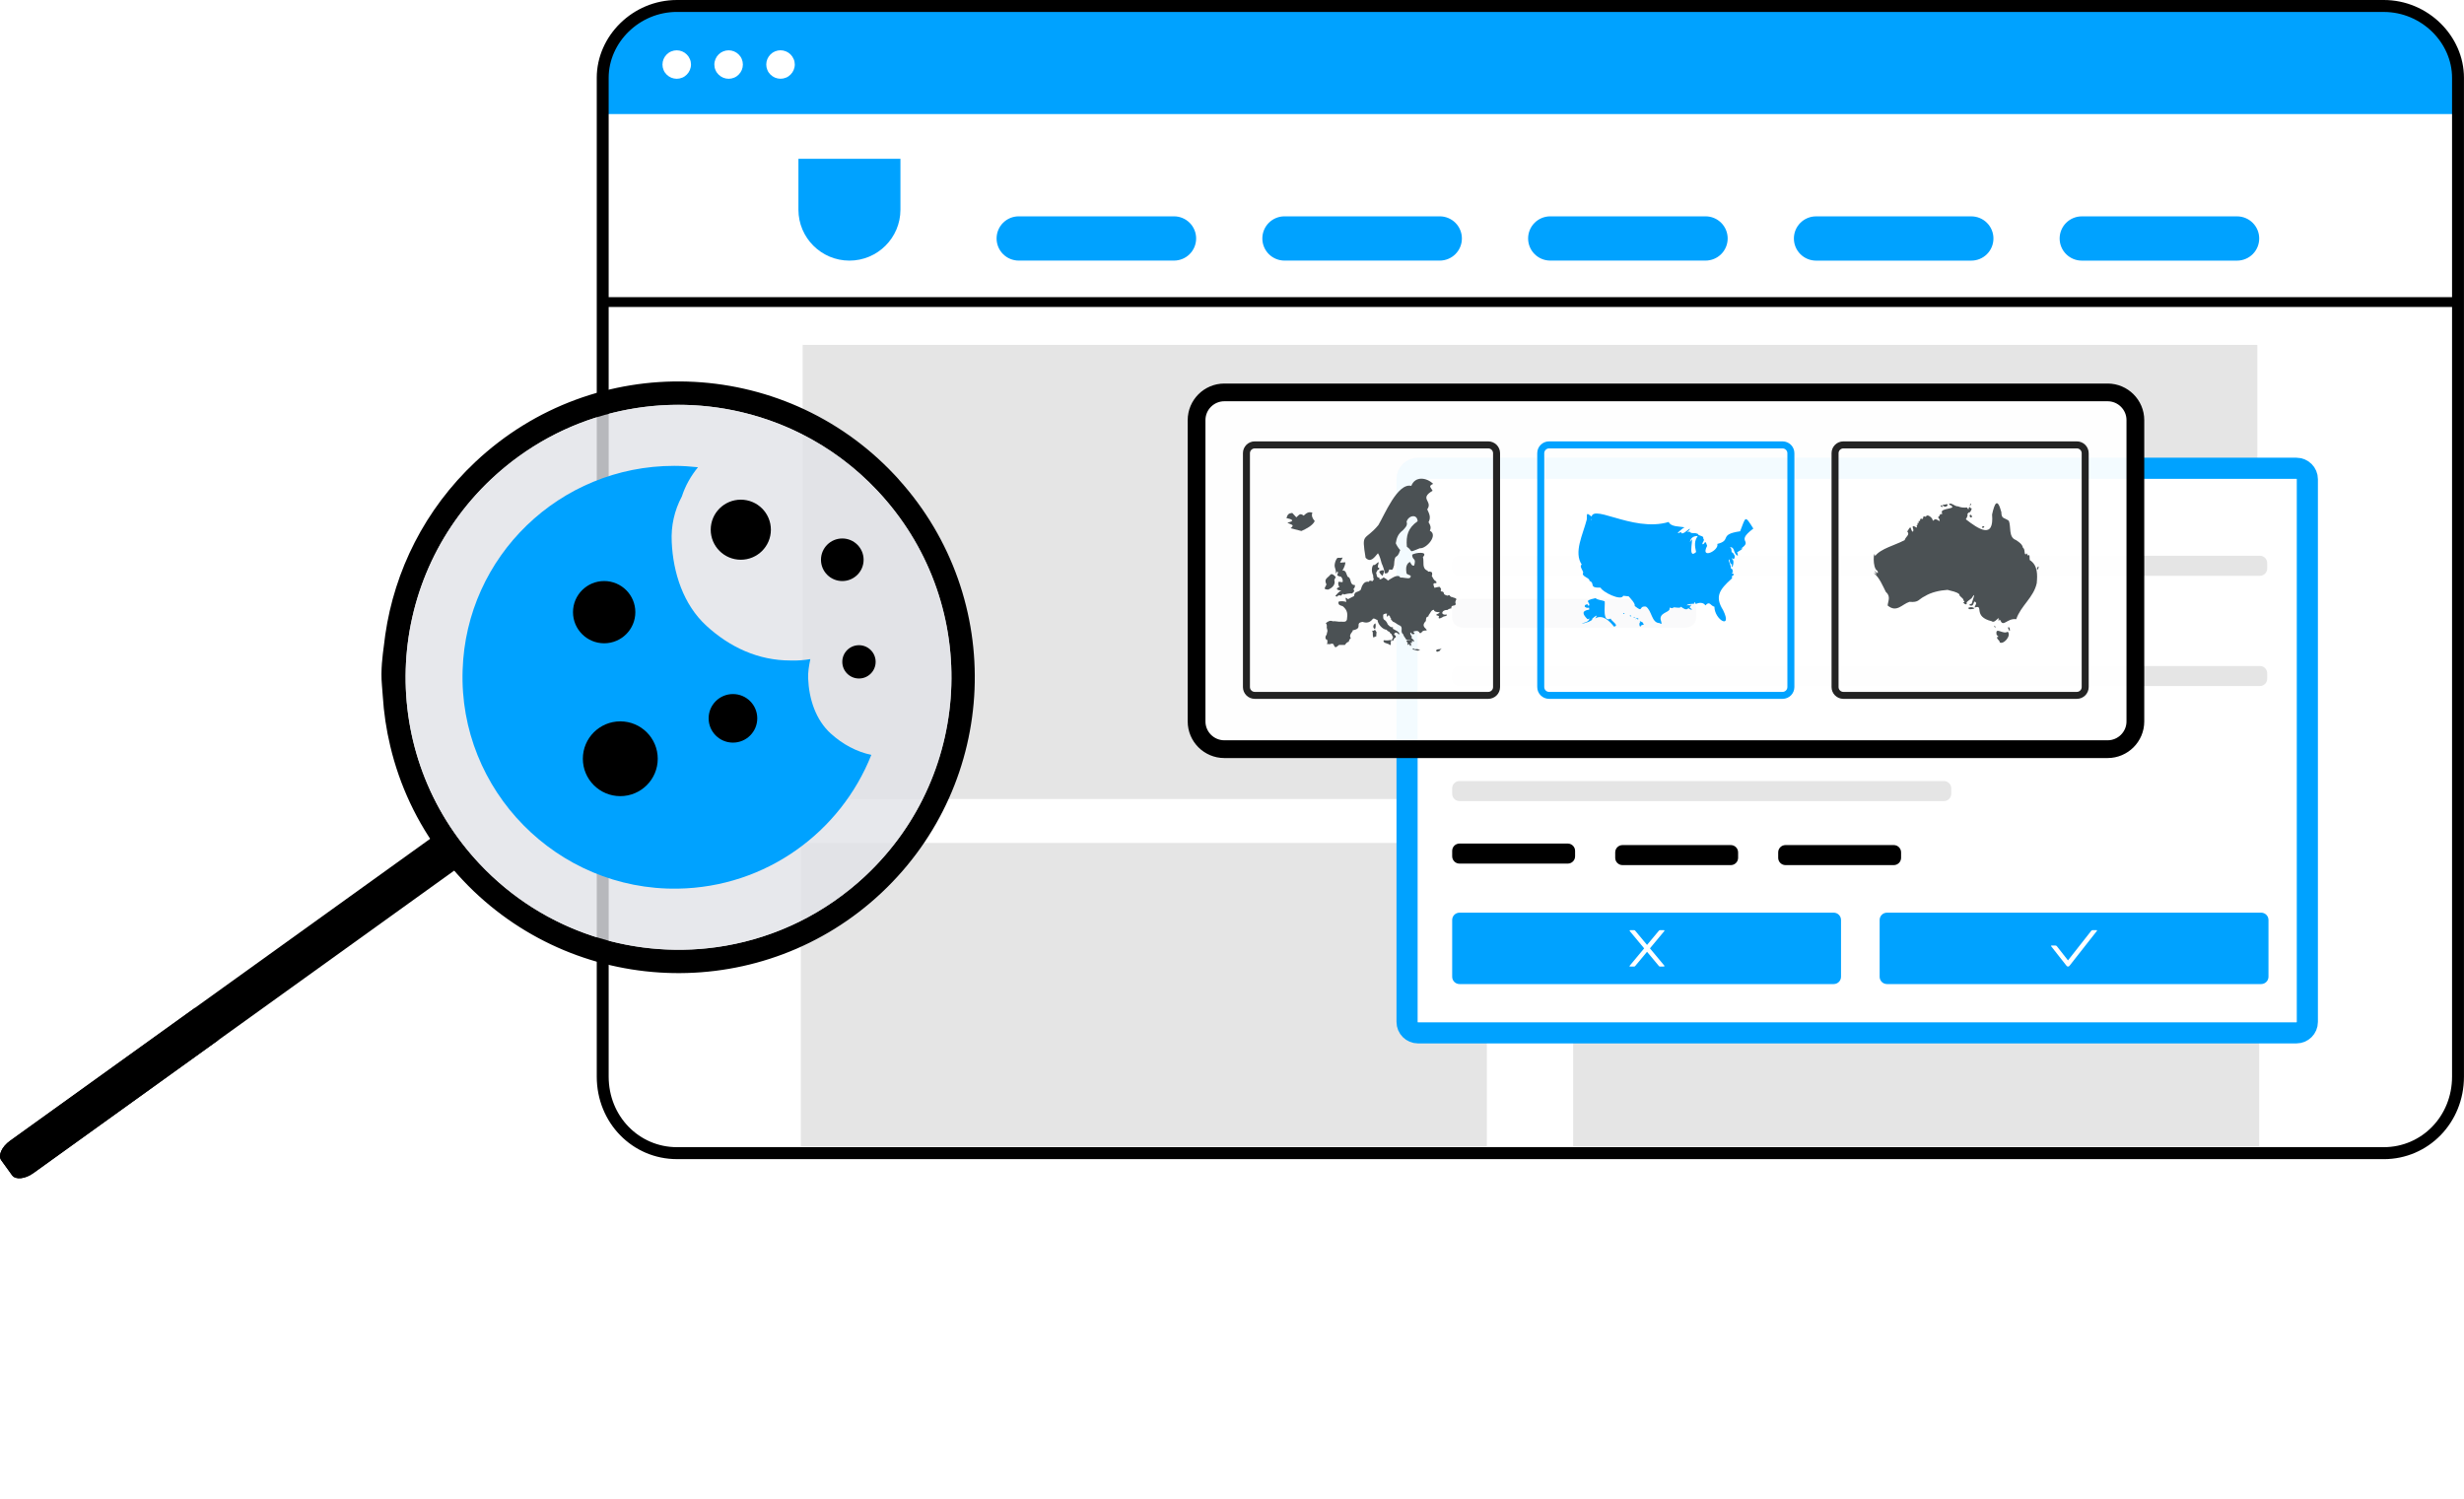<svg width="350" height="213" viewBox="0 0 350 213" fill="none" xmlns="http://www.w3.org/2000/svg">
<path d="M338.598 0.847H96.154C90.331 0.847 85.606 5.569 85.606 11.052V152.932C85.606 159.09 90.326 163.812 96.154 163.812H338.598C344.422 163.812 349.147 159.094 349.147 152.932V11.056C349.147 5.569 344.426 0.851 338.598 0.851V0.847Z" fill="white"/>
<path d="M320.651 48.995H114.017V113.501H320.651V48.995Z" fill="#E5E5E5"/>
<path d="M211.2 119.741H113.754V162.896H211.2V119.741Z" fill="#E5E5E5"/>
<path d="M320.909 119.741H223.463V162.896H320.909V119.741Z" fill="#E5E5E5"/>
<path d="M96.154 0.847H338.598C344.422 0.847 349.147 5.569 349.147 11.387V16.204H85.606V11.387C85.606 5.569 90.331 0.847 96.154 0.847Z" fill="#00A2FF"/>
<path d="M338.603 164.659H96.158C89.878 164.659 84.766 159.55 84.766 152.932V11.056C84.766 5.109 89.874 0 96.158 0H338.603C344.883 0 349.995 5.109 349.995 11.056V152.936C349.995 159.554 344.887 164.663 338.603 164.663V164.659ZM96.158 1.694C90.809 1.694 86.458 6.042 86.458 11.052V152.932C86.458 158.613 90.809 162.96 96.158 162.96H338.603C343.952 162.96 348.303 158.613 348.303 152.932V11.056C348.303 6.046 343.952 1.699 338.603 1.699H96.158V1.694Z" fill="black"/>
<path d="M97.554 7.741C97.365 7.552 97.141 7.401 96.899 7.302C96.404 7.096 95.844 7.096 95.349 7.302C95.103 7.401 94.879 7.552 94.694 7.741C94.509 7.926 94.358 8.154 94.255 8.395C94.156 8.64 94.1 8.902 94.1 9.169C94.1 9.435 94.151 9.698 94.255 9.943C94.354 10.192 94.504 10.412 94.694 10.596C94.879 10.781 95.108 10.932 95.349 11.035C95.599 11.134 95.857 11.19 96.124 11.19C96.391 11.19 96.654 11.138 96.899 11.035C97.149 10.936 97.369 10.786 97.554 10.596C97.743 10.407 97.894 10.184 97.993 9.943C98.092 9.698 98.153 9.435 98.153 9.169C98.153 8.902 98.101 8.64 97.993 8.395C97.894 8.149 97.743 7.926 97.554 7.741Z" fill="white"/>
<path d="M104.928 7.741C104.739 7.552 104.515 7.401 104.274 7.302C103.774 7.096 103.214 7.096 102.723 7.302C102.478 7.401 102.254 7.552 102.068 7.741C101.879 7.93 101.728 8.154 101.629 8.395C101.53 8.635 101.47 8.902 101.47 9.169C101.47 9.435 101.521 9.698 101.629 9.943C101.728 10.188 101.879 10.412 102.068 10.596C102.254 10.781 102.482 10.932 102.723 11.035C102.969 11.134 103.231 11.19 103.498 11.19C103.765 11.19 104.028 11.138 104.274 11.035C104.524 10.936 104.743 10.786 104.928 10.596C105.114 10.412 105.264 10.184 105.368 9.943C105.467 9.698 105.523 9.435 105.523 9.169C105.523 8.902 105.471 8.64 105.368 8.395C105.269 8.145 105.118 7.926 104.928 7.741Z" fill="white"/>
<path d="M112.737 8.399C112.638 8.154 112.488 7.93 112.298 7.737C112.109 7.547 111.885 7.397 111.643 7.298C111.144 7.091 110.584 7.091 110.093 7.298C109.847 7.397 109.623 7.547 109.438 7.737C109.253 7.921 109.102 8.149 108.999 8.39C108.9 8.64 108.844 8.898 108.844 9.164C108.844 9.431 108.895 9.689 108.999 9.938C109.098 10.188 109.249 10.407 109.438 10.592C109.628 10.777 109.852 10.927 110.093 11.031C110.338 11.13 110.601 11.185 110.868 11.185C111.135 11.185 111.398 11.134 111.643 11.031C111.893 10.932 112.113 10.781 112.298 10.592C112.488 10.403 112.638 10.179 112.737 9.938C112.837 9.689 112.897 9.431 112.897 9.164C112.897 8.898 112.845 8.635 112.737 8.39V8.399Z" fill="white"/>
<path d="M113.413 22.556H127.903V29.789C127.903 33.78 124.655 37.022 120.658 37.022C116.661 37.022 113.413 33.78 113.413 29.789V22.556Z" fill="#00A2FF"/>
<path d="M166.758 30.731H144.709C143.874 30.731 143.072 31.062 142.482 31.651C141.892 32.24 141.561 33.04 141.561 33.875C141.561 34.709 141.892 35.509 142.482 36.098C143.072 36.687 143.874 37.018 144.709 37.018H166.758C167.593 37.018 168.394 36.687 168.985 36.098C169.575 35.509 169.906 34.709 169.906 33.875C169.906 33.04 169.575 32.24 168.985 31.651C168.394 31.062 167.593 30.731 166.758 30.731Z" fill="#00A2FF"/>
<path d="M204.507 30.731H182.458C181.623 30.731 180.821 31.062 180.231 31.651C179.641 32.24 179.31 33.04 179.31 33.875C179.31 34.709 179.641 35.509 180.231 36.098C180.821 36.687 181.623 37.018 182.458 37.018H204.507C205.342 37.018 206.144 36.687 206.734 36.098C207.324 35.509 207.655 34.709 207.655 33.875C207.655 33.04 207.324 32.24 206.734 31.651C206.144 31.062 205.342 30.731 204.507 30.731Z" fill="#00A2FF"/>
<path d="M242.26 30.731H220.211C219.375 30.731 218.574 31.062 217.984 31.651C217.394 32.24 217.062 33.04 217.062 33.875C217.062 34.709 217.394 35.509 217.984 36.098C218.574 36.687 219.375 37.018 220.211 37.018H242.26C243.095 37.018 243.896 36.687 244.487 36.098C245.077 35.509 245.408 34.709 245.408 33.875C245.408 33.04 245.077 32.24 244.487 31.651C243.896 31.062 243.095 30.731 242.26 30.731Z" fill="#00A2FF"/>
<path d="M282.239 31.656C281.648 31.067 280.847 30.735 280.012 30.735H257.963C257.127 30.735 256.326 31.067 255.736 31.656C255.146 32.245 254.814 33.045 254.814 33.879C254.814 34.713 255.146 35.513 255.736 36.102C256.326 36.691 257.127 37.023 257.963 37.023H280.012C280.847 37.023 281.648 36.691 282.239 36.102C282.829 35.513 283.16 34.713 283.16 33.879C283.16 33.045 282.829 32.245 282.239 31.656Z" fill="#00A2FF"/>
<path d="M319.988 31.656C319.397 31.067 318.596 30.735 317.761 30.735H295.712C294.876 30.735 294.075 31.067 293.485 31.656C292.895 32.245 292.563 33.045 292.563 33.879C292.563 34.713 292.895 35.513 293.485 36.102C294.075 36.691 294.876 37.023 295.712 37.023H317.761C318.596 37.023 319.397 36.691 319.988 36.102C320.578 35.513 320.909 34.713 320.909 33.879C320.909 33.045 320.578 32.245 319.988 31.656Z" fill="#00A2FF"/>
<path d="M348.479 42.213H86.351V43.606H348.479V42.213Z" fill="black"/>
<g filter="url(#filter0_d_2244_11105)">
<path d="M326.193 66.519H201.422C200.565 66.519 199.867 67.211 199.867 68.072V145.17C199.867 146.025 200.561 146.722 201.422 146.722H326.193C327.051 146.722 327.748 146.03 327.748 145.17V68.072C327.748 67.216 327.055 66.519 326.193 66.519Z" fill="white" stroke="#00A2FF" stroke-width="3" stroke-miterlimit="10"/>
<path d="M239.433 85.054H207.78C206.948 85.054 206.276 85.725 206.276 86.555V87.677C206.276 88.507 206.948 89.178 207.78 89.178H239.433C240.265 89.178 240.937 88.507 240.937 87.677V86.555C240.937 85.725 240.265 85.054 239.433 85.054Z" fill="#9A9DA0"/>
<path d="M321.008 78.947H207.314C206.742 78.947 206.276 79.412 206.276 79.984V80.758C206.276 81.33 206.742 81.794 207.314 81.794H321.008C321.581 81.794 322.046 81.33 322.046 80.758V79.984C322.046 79.412 321.581 78.947 321.008 78.947Z" fill="#E5E5E5"/>
<path d="M321.008 94.609H207.314C206.742 94.609 206.276 95.074 206.276 95.646V96.42C206.276 96.992 206.742 97.456 207.314 97.456H321.008C321.581 97.456 322.046 96.992 322.046 96.42V95.646C322.046 95.074 321.581 94.609 321.008 94.609Z" fill="#E5E5E5"/>
<path d="M276.126 110.951H207.314C206.742 110.951 206.276 111.416 206.276 111.988V112.762C206.276 113.334 206.742 113.798 207.314 113.798H276.126C276.699 113.798 277.165 113.334 277.165 112.762V111.988C277.165 111.416 276.699 110.951 276.126 110.951Z" fill="#E5E5E5"/>
<path d="M222.695 119.832H207.314C206.742 119.832 206.276 120.296 206.276 120.868V121.642C206.276 122.214 206.742 122.678 207.314 122.678H222.695C223.268 122.678 223.734 122.214 223.734 121.642V120.868C223.734 120.296 223.268 119.832 222.695 119.832Z" fill="black"/>
<path d="M245.852 120.046H230.471C229.898 120.046 229.433 120.511 229.433 121.083V121.857C229.433 122.429 229.898 122.893 230.471 122.893H245.852C246.425 122.893 246.89 122.429 246.89 121.857V121.083C246.89 120.511 246.425 120.046 245.852 120.046Z" fill="black"/>
<path d="M269.003 120.046H253.622C253.049 120.046 252.584 120.511 252.584 121.083V121.857C252.584 122.429 253.049 122.893 253.622 122.893H269.003C269.576 122.893 270.041 122.429 270.041 121.857V121.083C270.041 120.511 269.576 120.046 269.003 120.046Z" fill="black"/>
<path d="M321.189 129.649H268.033C267.46 129.649 266.995 130.114 266.995 130.686V138.753C266.995 139.325 267.46 139.79 268.033 139.79H321.189C321.761 139.79 322.227 139.325 322.227 138.753V130.686C322.227 130.114 321.761 129.649 321.189 129.649Z" fill="#00A2FF"/>
<path d="M260.47 129.649H207.314C206.742 129.649 206.276 130.114 206.276 130.686V138.753C206.276 139.325 206.742 139.79 207.314 139.79H260.47C261.043 139.79 261.508 139.325 261.508 138.753V130.686C261.508 130.114 261.043 129.649 260.47 129.649Z" fill="#00A2FF"/>
<path d="M297.81 132.131H297.25C297.211 132.131 297.172 132.139 297.138 132.157C297.103 132.174 297.073 132.2 297.047 132.23L293.748 136.427L292.167 134.414C292.141 134.384 292.111 134.358 292.077 134.341C292.042 134.324 292.004 134.315 291.965 134.315H291.405C291.405 134.315 291.379 134.315 291.37 134.324C291.362 134.328 291.353 134.341 291.349 134.35C291.345 134.363 291.34 134.371 291.345 134.384C291.345 134.397 291.349 134.406 291.357 134.419L293.55 137.205C293.576 137.235 293.606 137.261 293.64 137.278C293.675 137.296 293.714 137.304 293.752 137.304C293.791 137.304 293.83 137.296 293.864 137.278C293.899 137.261 293.929 137.235 293.955 137.205L297.861 132.234C297.861 132.234 297.874 132.213 297.874 132.2C297.874 132.187 297.874 132.174 297.87 132.165C297.866 132.157 297.857 132.144 297.848 132.139C297.84 132.135 297.827 132.131 297.814 132.131H297.81Z" fill="white"/>
<path d="M234.365 134.72L236.432 132.238L236.385 132.135H235.756L235.661 132.183L233.955 134.23L232.25 132.183L232.155 132.135H231.526L231.479 132.238L233.546 134.72L231.479 137.201L231.466 137.231V137.266L231.492 137.291L231.526 137.3H232.155L232.25 137.253L233.955 135.206L235.661 137.253L235.756 137.3H236.385L236.432 137.197L234.365 134.716V134.72Z" fill="white"/>
<path opacity="0.95" d="M299.377 55.476H173.912C171.588 55.476 169.704 57.357 169.704 59.677V102.484C169.704 104.804 171.588 106.685 173.912 106.685H299.377C301.701 106.685 303.585 104.804 303.585 102.484V59.677C303.585 57.357 301.701 55.476 299.377 55.476Z" fill="white"/>
<path d="M299.381 106.685H173.912C171.595 106.685 169.708 104.802 169.708 102.488V59.682C169.708 57.368 171.595 55.484 173.912 55.484H299.377C301.694 55.484 303.581 57.368 303.581 59.682V102.488C303.581 104.802 301.694 106.685 299.377 106.685H299.381ZM173.912 56C171.879 56 170.229 57.652 170.229 59.677V102.484C170.229 104.514 171.883 106.161 173.912 106.161H299.377C301.41 106.161 303.059 104.509 303.059 102.484V59.677C303.059 57.648 301.405 56 299.377 56H173.912Z" fill="black" stroke="black" stroke-width="2" stroke-miterlimit="10"/>
<path d="M204.472 92.227C204.157 92.176 203.705 92.464 204.213 92.589C204.286 92.52 204.717 92.451 204.562 92.283L204.812 92.085L204.472 92.219V92.227Z" fill="#4B5154"/>
<path d="M195.935 81.166C195.896 81.394 196.228 81.682 196.378 81.811C196.663 81.214 196.74 80.732 195.935 81.166Z" fill="#4B5154"/>
<path d="M189.759 81.476L189.961 81.162C190.129 81.291 190.035 81.493 189.948 81.64C189.953 81.863 190.362 81.876 190.495 81.936C190.659 82.121 190.801 82.452 190.694 82.698L190.134 82.642C190.043 82.87 190.091 83.201 190.267 83.381C189.488 83.661 190.112 83.88 190.564 83.906C190.289 83.91 189.849 84.461 189.681 84.654L189.884 84.77C190.047 84.568 190.259 84.525 190.495 84.615C190.633 84.478 190.724 84.246 190.913 84.461C191.189 84.366 191.766 84.259 192.05 84.306C192.292 84.095 192.477 84.005 192.236 83.687C192.421 83.596 192.472 83.3 192.472 83.115C191.607 83.115 192.055 82.091 191.426 81.928C191.232 81.588 191.215 80.96 190.676 81.046C190.866 80.779 191.107 80.208 191.111 79.876C190.069 79.898 190.289 80.156 190.719 79.206C189.996 79.343 190.013 78.96 189.677 79.782C189.397 80.719 189.806 80.599 189.75 81.481H189.763L189.759 81.476Z" fill="#4B5154"/>
<path d="M201.509 92.231C201.319 92.201 201.13 92.197 200.936 92.227C200.772 92.111 200.725 91.999 200.66 92.266C200.962 92.27 201.535 92.64 201.703 92.253C201.647 92.24 201.44 92.386 201.509 92.227V92.231Z" fill="#4B5154"/>
<path d="M195.736 78.595C195.947 78.87 196.189 79.709 196.266 80.044C196.43 80.367 196.671 81.085 196.697 81.446C197.184 81.489 197.201 81.274 197.347 80.887C197.942 81.072 197.847 80.741 198.015 80.315C198.144 78.307 198.372 79.752 198.894 78.135C198.674 77.933 198.372 77.451 198.265 77.171C198.39 76.384 198.605 75.834 199.26 75.339C199.57 75.004 200 74.634 199.798 74.122C200.039 73.224 201.314 72.944 201.366 74.045C199.983 75.013 199.708 76.096 199.837 77.657C200.832 78.363 199.927 78.565 201.685 77.881C202.602 77.98 204.346 76.002 203.102 75.387C203.326 74.935 203.171 74.574 202.916 74.183C203.291 73.486 203.028 72.996 202.731 72.355C203.584 71.181 201.521 70.867 203.498 69.714C203.24 69.207 202.839 69.061 203.571 68.738C202.649 67.809 201 67.607 200.474 69.018C198.502 68.553 196.637 73.206 195.792 74.591C193.802 76.974 193.372 75.52 193.975 79.231C194.716 80.014 195.245 79.137 195.732 78.591L195.736 78.595Z" fill="#4B5154"/>
<path d="M195.31 89.371C195.422 89.165 195.439 88.773 195.37 88.55C195.035 88.7 194.94 89.216 195.31 89.371Z" fill="#4B5154"/>
<path d="M189.53 82.409L189.733 81.966C189.569 81.794 189.289 81.459 189.018 81.592C188.557 82.164 188.01 82.207 188.419 83.028C188.23 83.514 187.872 83.712 188.647 83.755C189.203 83.549 189.754 83.046 189.53 82.401V82.409Z" fill="#4B5154"/>
<path d="M197.382 90.937C197.18 90.989 196.766 90.98 196.56 90.95C196.349 91.298 197.008 91.393 197.219 91.483L197.503 91.655C197.546 91.556 197.611 91.371 197.525 91.268C197.581 91.015 197.826 90.825 197.374 90.937H197.378H197.382Z" fill="#4B5154"/>
<path d="M195.116 89.604C194.797 89.527 194.965 89.673 195 89.862C195.017 90.008 194.948 90.52 195.155 90.572C195.228 90.464 195.344 90.374 195.478 90.443L195.53 89.797C195.392 89.634 195.357 89.307 195.12 89.6H195.116V89.604Z" fill="#4B5154"/>
<path d="M186.412 72.819C185.848 72.656 185.572 72.888 185.18 73.249C184.646 72.832 184.551 73.142 184.138 73.49L183.556 72.862C183 72.923 182.901 73.099 182.733 73.593C183.53 73.744 184.021 74.023 182.871 74.234C183.263 74.544 184.043 74.488 183.319 75.038C183.655 75.12 184.534 75.357 184.861 75.43C185.477 75.15 186.455 74.681 186.752 74.019C186.438 73.645 186.248 73.305 186.416 72.806H186.412V72.819Z" fill="#4B5154"/>
<path d="M206.31 84.796C206.108 84.873 205.962 84.658 205.863 84.529L205.578 84.62C205.479 84.577 205.023 84.452 205.109 84.297C204.98 83.82 204.656 84.22 204.644 83.828C204.837 83.721 204.553 83.471 204.497 83.364C204.204 83.368 203.98 83.476 203.756 83.501C203.252 82.328 204.312 83.235 203.985 82.564C203.687 82.482 203.541 82.074 203.369 81.803C203.463 81.695 203.442 81.446 203.412 81.317C202.921 81.003 202.869 81.407 202.796 81.076C201.904 80.762 202.331 79.79 202.12 79.137C202.947 78.264 201.021 78.5 200.59 78.801C200.625 79.691 201.206 79.167 200.883 80.328C200.543 80.461 200.418 80.035 200.285 79.825C199.832 80.01 199.699 80.564 199.738 81.003C199.781 81.725 199.854 81.489 200.375 81.773C200.474 82.383 199.596 82.065 199.216 82.052C199.087 82.052 198.781 82.104 198.825 81.885C198.303 81.622 197.58 82.216 197.14 82.478C197.05 82.31 196.697 82.112 196.542 82.026C196.395 82.16 195.835 82.53 195.956 82.095C195.422 81.971 195.641 81.781 195.469 81.373L195.736 80.891C195.9 81.08 195.878 80.792 195.939 80.711L195.736 80.612C195.641 80.367 195.87 80.113 195.814 79.842C195.491 79.997 195.443 80.293 195.051 80.272C194.793 80.642 194.832 81.321 195.047 81.708C195.047 81.876 195.069 82.173 195.146 82.31C194.715 82.874 195.064 82.371 194.509 82.517L194.435 82.65C193.712 82.499 193.44 83.243 193.281 83.79C192.893 84.185 192.368 83.953 192.346 84.671L191.472 85.118C190.891 84.628 191.231 85.179 191.235 85.514C190.96 85.407 190.395 85.342 190.12 85.493C190.077 85.983 190.361 85.979 190.731 86.112C191.42 86.688 191.442 87.191 191.326 88.013C191.201 88.417 190.848 88.314 190.525 88.309C190.163 88.37 189.68 88.198 189.31 88.254C188.931 88.073 188.612 88.288 188.324 88.529C188.479 88.653 188.487 88.937 188.457 89.109C188.457 89.281 188.582 89.483 188.556 89.668C188.543 89.776 188.44 90.043 188.448 90.159C188.268 90.305 188.212 90.64 188.358 90.829C188.578 90.808 188.53 91.032 188.56 91.165L188.504 91.526L188.703 91.475C189.017 91.625 188.927 91.32 189.4 91.492C189.663 92.158 189.754 91.973 190.206 91.616C190.404 91.629 190.839 91.616 191.041 91.616C191.166 91.431 191.356 91.182 191.588 91.165C191.61 90.98 191.726 90.748 191.886 90.644C191.619 90.352 191.886 89.935 192.114 89.707L192.148 89.539C193.716 89.247 192.334 88.52 193.548 88.34C194.147 88.542 194.612 88.434 195.004 87.914C195.211 87.746 195.452 88.051 195.672 88.077C195.697 88.636 196.387 89.432 196.955 89.458C197.028 89.582 197.214 89.724 197.36 89.75C197.403 89.849 197.494 90.017 197.623 90.025C197.679 90.159 197.812 90.421 197.886 90.55C197.786 90.662 197.575 91.165 197.886 91.014C197.954 90.89 198.058 90.533 198.243 90.58C198.342 90.339 198.204 90.257 198.015 90.15C198.144 89.681 198.476 89.849 198.708 90.146C198.906 89.918 198.557 89.75 198.415 89.625C198.265 89.548 197.954 89.372 197.804 89.294C197.911 89.217 197.911 89.178 197.821 89.088C197.562 89.195 197.261 88.843 197.11 88.683C197.05 88.438 196.804 88.112 196.572 88C196.421 87.811 196.503 87.54 196.473 87.325C196.628 87.187 196.878 87.101 197.076 87.213C196.886 87.269 196.994 87.527 197.08 87.63L197.192 87.402C197.33 87.436 197.485 87.484 197.438 87.664C197.455 87.72 197.713 87.905 197.532 87.922L197.847 88.301C198.153 88.395 198.463 88.696 198.76 88.825C199.449 89.084 198.781 89.737 199.324 90.103C199.367 90.408 199.639 90.593 199.755 90.881C199.927 90.868 200.121 90.829 200.289 90.877C200.22 91.079 200.039 90.748 199.957 90.95C199.617 90.976 199.875 91.199 199.979 91.358C199.888 91.397 199.927 91.505 199.962 91.569C200.056 91.668 200.095 91.621 200.061 91.492C200.25 91.44 200.16 91.733 200.267 91.771C200.28 91.694 200.28 91.565 200.379 91.599C200.397 91.634 200.422 91.823 200.517 91.767L200.354 91.242C200.845 91.603 200.255 90.688 200.845 91.191C200.866 91.019 200.823 90.859 200.655 90.786C200.556 90.649 200.341 90.584 200.586 90.464C200.461 90.352 200.332 90.107 200.319 89.944C200.392 89.686 200.509 90.043 200.586 90.09C201.013 90.094 201.038 90.012 200.724 89.737C201.926 89.294 201.409 90.391 202.029 89.737C202.111 89.552 202.473 89.565 202.632 89.556C202.822 89.337 201.693 89.058 202.537 88.219C202.572 87.269 202.925 87.841 202.929 87.393C203.175 87.135 203.282 86.594 203.709 86.632C203.601 86.899 204.325 87.011 204.437 86.946C204.626 87.144 204.006 87.191 204.002 87.376L204.411 87.531C204.144 88.124 204.842 87.733 205.044 87.583C205.173 87.544 205.552 87.531 205.527 87.303C204.506 87.441 204.781 86.594 205.608 86.645C205.72 86.529 205.996 86.421 206.155 86.426C206.082 85.815 206.737 86.202 206.784 85.798C206.672 85.617 206.741 85.346 206.853 85.187C206.969 84.951 206.405 84.903 206.298 84.83V84.796H206.31Z" fill="#4B5154"/>
<path d="M231.633 87.415C231.822 87.634 231.693 87.544 231.516 87.522C231.499 87.415 231.538 87.406 231.633 87.415ZM228.777 87.875C227.558 88.494 228.032 85.931 227.941 85.419C227.584 85.247 226.985 85.269 226.641 84.972C224.724 85.368 225.995 85.518 225.715 86.034C225.542 86.038 225.503 85.983 225.516 85.828C225.314 85.871 225.068 85.897 225.107 86.18C225.628 86.611 225.745 86.008 225.74 86.598C224.586 86.765 224.832 87.286 225.499 87.961C225.615 87.961 226.016 87.733 225.697 88.017C225.646 88.348 224.926 88.464 224.668 88.576C224.969 88.606 226.348 88.171 226.154 87.905C226.391 87.681 227.149 87.049 226.589 87.853C227.64 87.225 228.626 88.21 229.259 89.014C230.086 88.877 228.867 88.21 228.773 87.866L228.777 87.875ZM230.573 87.191C230.672 87.191 230.771 87.213 230.737 87.079C230.638 87.079 230.543 87.058 230.573 87.191ZM232.3 87.978C232.408 87.944 232.274 87.879 232.249 87.84L232.3 87.978ZM232.068 87.754H232.348C232.279 87.767 231.994 87.548 232.068 87.754ZM249.034 75.103C246.213 77.223 249.551 76.612 246.781 78.259C246.88 78.203 247.397 77.777 247.539 77.936C246.346 78.831 246.846 78.074 246.854 78.956C246.105 78.616 246.531 77.713 245.709 77.726C246.122 77.906 245.816 78.642 246.105 78.466C246.325 78.805 246.587 79.007 246.277 79.437C246.152 79.412 245.885 79.115 246.049 79.437C246.54 79.721 245.864 81.261 246.014 80.177C245.549 79.996 245.859 79.618 245.562 79.45C245.545 79.893 245.915 80.289 245.859 80.74C245.993 80.766 246.247 81.041 246.049 81.119C246.475 81.304 245.713 81.355 246.144 81.506C246.256 81.467 246.281 81.575 246.281 81.661C245.67 82.035 246.294 81.94 245.911 82.263C244.27 83.742 243.542 84.744 244.752 86.662C246.148 89.492 243.542 88.094 243.525 86.185C242.952 86.069 242.87 85.29 242.25 86C241.936 85.518 241.315 85.596 240.867 85.798C240.811 85.57 240.643 85.368 240.682 85.746C240.372 85.802 239.64 85.759 239.597 86.008C240.161 85.841 239.799 86.228 240.174 85.879C240.307 86.258 239.644 86.137 240.346 86.55C240.178 86.701 239.959 86.469 239.825 86.387C239.567 86.765 239.076 86.426 238.774 86.18C238.722 86.447 237.986 86.271 237.77 86.271C237.292 86.576 237.366 86.176 237.15 86.37C237.305 86.98 235.953 86.946 235.875 87.802C235.806 88.025 236.302 88.959 235.742 88.511C234.579 88.511 234.665 86.748 233.799 86.168C232.658 86.038 233.536 87.131 232.197 86.077C232.335 85.725 231.521 84.925 231.344 84.714L230.573 84.632C230.272 85.441 227.545 84.043 227.36 83.48C225.564 83.523 226.675 82.878 225.771 82.508C225.878 82.082 224.552 81.893 224.888 81.351C224.905 81.11 224.259 80.366 224.685 80.216C223.509 78.44 224.836 75.984 225.4 73.774C225.426 72.892 225.31 72.789 226.107 73.4C226.197 73.602 225.908 73.761 226.089 73.92C225.529 70.996 231.766 75.735 237.03 74.148C237.327 74.853 238.529 74.767 239.291 74.905C238.955 75.042 237.663 76.186 238.783 75.558C238.821 76.169 239.704 75.305 239.959 75.133C240.243 75.081 239.722 75.485 239.735 75.537C239.713 75.726 239.89 75.498 239.946 75.498C240.437 75.95 240.467 75.537 241.19 75.855C241.216 76.156 242.103 76.096 241.918 76.457C242.241 76.788 241.772 76.99 241.824 77.309C242.203 77.39 242.147 76.436 242.491 77.545C241.444 79.532 244.201 78.22 243.943 77.266C246.049 76.741 244.059 75.92 247.177 75.472C247.996 73.43 247.798 73.081 249.06 75.098H249.038L249.034 75.103ZM241.165 76.148C240.626 76.113 240.07 76.406 240.062 77.025C240.902 75.352 239.48 79.743 240.923 78.422C240.734 77.571 240.626 76.853 241.165 76.148ZM233.347 88.425C233.347 88.425 232.955 88.223 232.921 88.215L232.989 88.404C232.748 88.43 232.912 89.389 233.123 88.838C233.821 88.627 233.36 88.692 233.347 88.43V88.425ZM232.429 87.832C232.602 87.931 232.567 88.073 232.778 87.913C232.718 87.913 232.438 87.664 232.429 87.832Z" fill="#00A2FF"/>
<path d="M211.398 63.698C211.773 63.698 212.083 64.007 212.083 64.382V97.602C212.083 97.977 211.777 98.286 211.398 98.286H178.233C177.858 98.286 177.548 97.977 177.548 97.602V64.382C177.548 64.007 177.854 63.698 178.233 63.698H211.398ZM211.398 62.7H178.233C177.302 62.7 176.553 63.449 176.553 64.377V97.598C176.553 98.527 177.302 99.275 178.233 99.275H211.398C212.328 99.275 213.078 98.527 213.078 97.598V64.377C213.078 63.449 212.328 62.7 211.398 62.7Z" fill="#232323"/>
<path d="M295.009 63.698C295.384 63.698 295.694 64.007 295.694 64.382V97.602C295.694 97.977 295.384 98.286 295.009 98.286H261.844C261.469 98.286 261.159 97.977 261.159 97.602V64.382C261.159 64.007 261.469 63.698 261.844 63.698H295.009ZM295.009 62.7H261.844C260.914 62.7 260.164 63.449 260.164 64.377V97.598C260.164 98.527 260.914 99.275 261.844 99.275H295.009C295.94 99.275 296.689 98.527 296.689 97.598V64.377C296.689 63.449 295.94 62.7 295.009 62.7Z" fill="#232323"/>
<path d="M253.204 63.698C253.578 63.698 253.889 64.007 253.889 64.382V97.602C253.889 97.977 253.583 98.286 253.204 98.286H220.038C219.663 98.286 219.353 97.977 219.353 97.602V64.382C219.353 64.007 219.663 63.698 220.038 63.698H253.204ZM253.204 62.7H220.038C219.108 62.7 218.358 63.449 218.358 64.377V97.598C218.358 98.527 219.108 99.275 220.038 99.275H253.204C254.134 99.275 254.884 98.527 254.884 97.598V64.377C254.884 63.449 254.134 62.7 253.204 62.7Z" fill="#00A2FF"/>
<path d="M289.337 80.879C289.436 81.145 289.733 80.302 289.479 80.5C289.389 80.616 289.337 80.737 289.337 80.879Z" fill="#4B5154"/>
<path d="M267.891 84.121C267.426 83.209 266.974 82.052 266.181 81.424C266.233 81.326 266.758 81.859 266.457 81.39C265.768 80.461 267.03 82.031 266.694 81.093C265.875 80.719 266.185 77.851 266.345 78.995C267.163 77.915 269.14 77.481 270.549 76.724C270.695 76.208 271.354 75.98 270.906 75.477C271.096 75.344 271.212 74.828 271.406 74.957C271.427 75.069 271.608 75.683 271.755 75.486C271.862 75.185 271.686 75.107 271.686 74.78C271.944 74.591 272.19 75.116 272.319 74.871C272.207 74.772 272.228 74.613 272.379 74.557C272.414 74.359 272.267 74.243 272.586 74.277C272.586 74.2 272.405 73.998 272.638 74.002C272.892 74.131 272.504 73.516 273.12 73.727C273.271 73.421 273.064 73.258 273.555 73.409C273.719 72.978 274.231 73.391 274.438 73.649C274.735 74.527 274.477 73.258 275.489 74.045C275.545 73.791 275.45 73.675 275.282 73.49C275.377 73.357 275.562 73.279 275.566 73.082C275.653 72.948 275.989 73.159 275.846 72.862C275.476 72.075 278.461 72.394 276.841 71.658C277.027 71.233 277.686 71.981 278.112 71.925C278.556 72.11 278.969 72.136 279.4 72.093C279.499 72.192 279.628 72.557 279.65 72.192C279.779 71.783 279.848 72.269 280.08 72.226C280.037 72.394 279.878 72.91 279.598 72.785C279.576 72.931 279.68 73.004 279.464 72.897C279.533 73.181 279.464 73.421 279.236 73.766C281.015 75.146 283.272 76.685 282.966 73.09C283.307 71.542 283.707 70.575 284.284 72.751C284.284 73.761 284.719 73.499 285.348 73.985C285.688 74.823 285.271 76.316 286.339 76.707C286.864 77.042 287.265 77.339 287.351 77.812C287.721 78.001 287.45 78.87 287.803 78.728C287.859 78.341 288.014 79.021 288.118 78.909C288.359 78.599 288.264 79.412 288.32 79.558C289.474 80.298 289.418 81.665 289.311 82.839C288.884 84.869 287.037 86.056 286.399 87.961C285.098 87.772 284.538 89.208 284.133 88.077C284.09 88.077 283.742 88.193 283.802 88.017C283.991 88.047 283.991 88.004 283.914 87.845C283.759 87.733 283.315 88.576 282.919 88.249C280.136 87.578 281.907 85.824 280.494 86.305C280.468 86.043 280.981 85.635 280.468 85.445C280.261 85.708 280.356 86.155 279.813 86.009C279.624 85.807 279.994 85.807 280.089 85.742C280.111 85.433 280.739 83.992 280.201 84.757C280.093 85.144 279.141 85.458 279.374 85.759C279.335 86.039 278.737 85.613 278.913 85.531C279.133 85.643 279.008 85.377 278.913 85.295C278.896 84.899 278.258 84.753 278.323 84.422C277.892 84.035 277.229 83.979 276.643 83.794C275.528 83.867 274.313 84.134 273.421 84.689C272.482 85.132 272.599 85.617 271.233 85.493C270.152 85.841 269.42 87.084 268.132 86.017C268.162 85.445 268.619 84.757 267.904 84.104H267.887L267.891 84.121Z" fill="#4B5154"/>
<path d="M275.774 71.761C275.365 72.036 276.282 72.101 275.864 71.868C275.843 71.817 275.847 71.696 275.752 71.752" fill="#4B5154"/>
<path d="M276.255 71.981C276.466 72.011 276.776 71.8 276.578 71.611C276.216 71.723 275.527 71.662 276.255 71.981Z" fill="#4B5154"/>
<path d="M279.796 71.8C279.817 71.727 280.003 71.37 280.007 71.611C279.994 71.645 279.796 71.972 279.796 71.8Z" fill="#4B5154"/>
<path d="M279.779 73.279C279.784 73.387 279.87 73.507 279.99 73.516C280.344 73.456 279.827 72.85 279.779 73.279Z" fill="#4B5154"/>
<path d="M281.601 74.789C281.322 75.017 281.838 75.055 281.86 74.828C281.838 74.72 281.67 74.754 281.601 74.789Z" fill="#4B5154"/>
<path d="M285.211 89.152C285.508 88.95 285.452 89.432 285.512 89.522C285.396 89.802 285.276 89.242 285.211 89.152Z" fill="#4B5154"/>
<path d="M283.595 90.081C283.535 90.227 284.112 90.507 283.729 90.477C283.436 90.657 284.232 91.126 284.013 91.225C284.534 91.677 285.766 90.309 285.189 89.733C284.551 90.197 283.427 88.993 283.595 90.073V90.081Z" fill="#4B5154"/>
<path d="M283.333 89.097C283.087 88.477 283.737 89.376 283.315 89.079L283.333 89.097Z" fill="#4B5154"/>
<path d="M279.619 86.319C279.912 86.224 280.287 86.202 280.459 86.443C280.287 86.516 279.473 86.68 279.619 86.319Z" fill="#4B5154"/>
</g>
<path d="M64.594 123.618L4.736 166.644C3.565 167.487 2.208 167.624 1.721 166.954L0.175 164.812C-0.312 164.137 0.253 162.898 1.424 162.055L61.282 119.025C62.453 118.182 63.814 118.045 64.296 118.716L65.843 120.857C66.329 121.532 65.765 122.771 64.594 123.614V123.618Z" fill="black"/>
<path d="M31.002 147.765L4.736 166.648C3.565 167.491 2.208 167.628 1.721 166.958L0.175 164.816C-0.312 164.141 0.253 162.902 1.424 162.059L27.689 143.176L31.002 147.769V147.765Z" fill="black"/>
<path d="M127.66 68.095C127.458 67.867 127.251 67.639 127.036 67.42C111.112 50.511 84.476 49.698 67.544 65.597C60.326 72.374 56.04 81.091 54.726 90.174C54.51 92.05 54.21 93.592 54.184 95.743C54.17 96.788 54.308 97.811 54.369 98.856C54.519 101.26 54.873 103.647 55.437 105.999C56.746 111.517 59.201 116.823 62.802 121.562C63.702 122.749 64.676 123.898 65.718 125.007C65.985 125.287 66.248 125.566 66.519 125.837C82.529 141.934 108.566 142.458 125.214 126.822C141.921 111.125 142.938 85.03 127.652 68.1L127.66 68.095ZM122.944 124.405C117.202 129.798 110.25 133.1 103.023 134.352C90.623 136.489 77.412 132.571 68.143 122.736C53.473 107.165 54.227 82.669 69.823 68.022C79.678 58.768 93.099 55.654 105.349 58.553C105.797 58.656 106.236 58.772 106.684 58.892C107.567 59.133 108.446 59.408 109.312 59.714C109.751 59.868 110.182 60.028 110.612 60.195C111.254 60.449 111.896 60.72 112.529 61.008C112.955 61.202 113.373 61.404 113.787 61.61C117.741 63.593 121.415 66.285 124.619 69.686C139.29 85.258 138.536 109.753 122.944 124.401V124.405Z" fill="black"/>
<g opacity="0.81">
<path d="M120.898 126.194C114.79 131.169 107.627 133.978 100.331 134.722C87.805 135.99 74.905 131.152 66.351 120.689C52.813 104.128 55.282 79.749 71.869 66.229C82.348 57.688 95.955 55.525 107.972 59.271C114.975 61.451 121.432 65.639 126.415 71.733C139.957 88.294 137.485 112.673 120.902 126.194H120.898Z" fill="#E2E3E8"/>
</g>
<path d="M118.016 104.214C115.841 102.236 114.911 99.252 114.794 96.383C114.756 95.493 114.911 94.56 115.105 93.631C114.174 93.786 113.24 93.863 112.27 93.825C107.688 93.825 103.647 91.924 100.348 88.901C97.049 85.877 95.61 81.341 95.416 76.997C95.3 74.671 95.804 72.499 96.855 70.521C97.359 68.968 98.138 67.614 99.146 66.371C98.022 66.255 96.932 66.177 95.769 66.177C79.497 66.177 66.218 79.048 65.714 95.179C65.132 112.278 79.148 126.508 96.273 126.237C108.777 126.043 119.416 118.212 123.766 107.238C121.63 106.773 119.687 105.724 118.021 104.214H118.016Z" fill="#00A2FF"/>
<path d="M85.819 91.382C88.265 91.382 90.247 89.402 90.247 86.961C90.247 84.519 88.265 82.54 85.819 82.54C83.374 82.54 81.392 84.519 81.392 86.961C81.392 89.402 83.374 91.382 85.819 91.382Z" fill="black"/>
<path d="M104.112 105.492C106.019 105.492 107.566 103.947 107.566 102.043C107.566 100.138 106.019 98.594 104.112 98.594C102.204 98.594 100.657 100.138 100.657 102.043C100.657 103.947 102.204 105.492 104.112 105.492Z" fill="black"/>
<path d="M88.11 113.095C91.048 113.095 93.43 110.717 93.43 107.784C93.43 104.851 91.048 102.473 88.11 102.473C85.173 102.473 82.791 104.851 82.791 107.784C82.791 110.717 85.173 113.095 88.11 113.095Z" fill="black"/>
<path d="M105.228 79.513C107.588 79.513 109.501 77.603 109.501 75.247C109.501 72.891 107.588 70.981 105.228 70.981C102.868 70.981 100.955 72.891 100.955 75.247C100.955 77.603 102.868 79.513 105.228 79.513Z" fill="black"/>
<path d="M119.644 82.54C121.316 82.54 122.672 81.187 122.672 79.517C122.672 77.848 121.316 76.494 119.644 76.494C117.972 76.494 116.616 77.848 116.616 79.517C116.616 81.187 117.972 82.54 119.644 82.54Z" fill="black"/>
<path d="M122.013 96.383C123.321 96.383 124.381 95.324 124.381 94.018C124.381 92.712 123.321 91.653 122.013 91.653C120.704 91.653 119.644 92.712 119.644 94.018C119.644 95.324 120.704 96.383 122.013 96.383Z" fill="black"/>
<defs>
<filter id="filter0_d_2244_11105" x="153.868" y="39.644" width="190.22" height="123.418" filterUnits="userSpaceOnUse" color-interpolation-filters="sRGB">
<feFlood flood-opacity="0" result="BackgroundImageFix"/>
<feColorMatrix in="SourceAlpha" type="matrix" values="0 0 0 0 0 0 0 0 0 0 0 0 0 0 0 0 0 0 127 0" result="hardAlpha"/>
<feOffset/>
<feGaussianBlur stdDeviation="7.42"/>
<feColorMatrix type="matrix" values="0 0 0 0 0 0 0 0 0 0 0 0 0 0 0 0 0 0 0.15 0"/>
<feBlend mode="normal" in2="BackgroundImageFix" result="effect1_dropShadow_2244_11105"/>
<feBlend mode="normal" in="SourceGraphic" in2="effect1_dropShadow_2244_11105" result="shape"/>
</filter>
</defs>
</svg>
